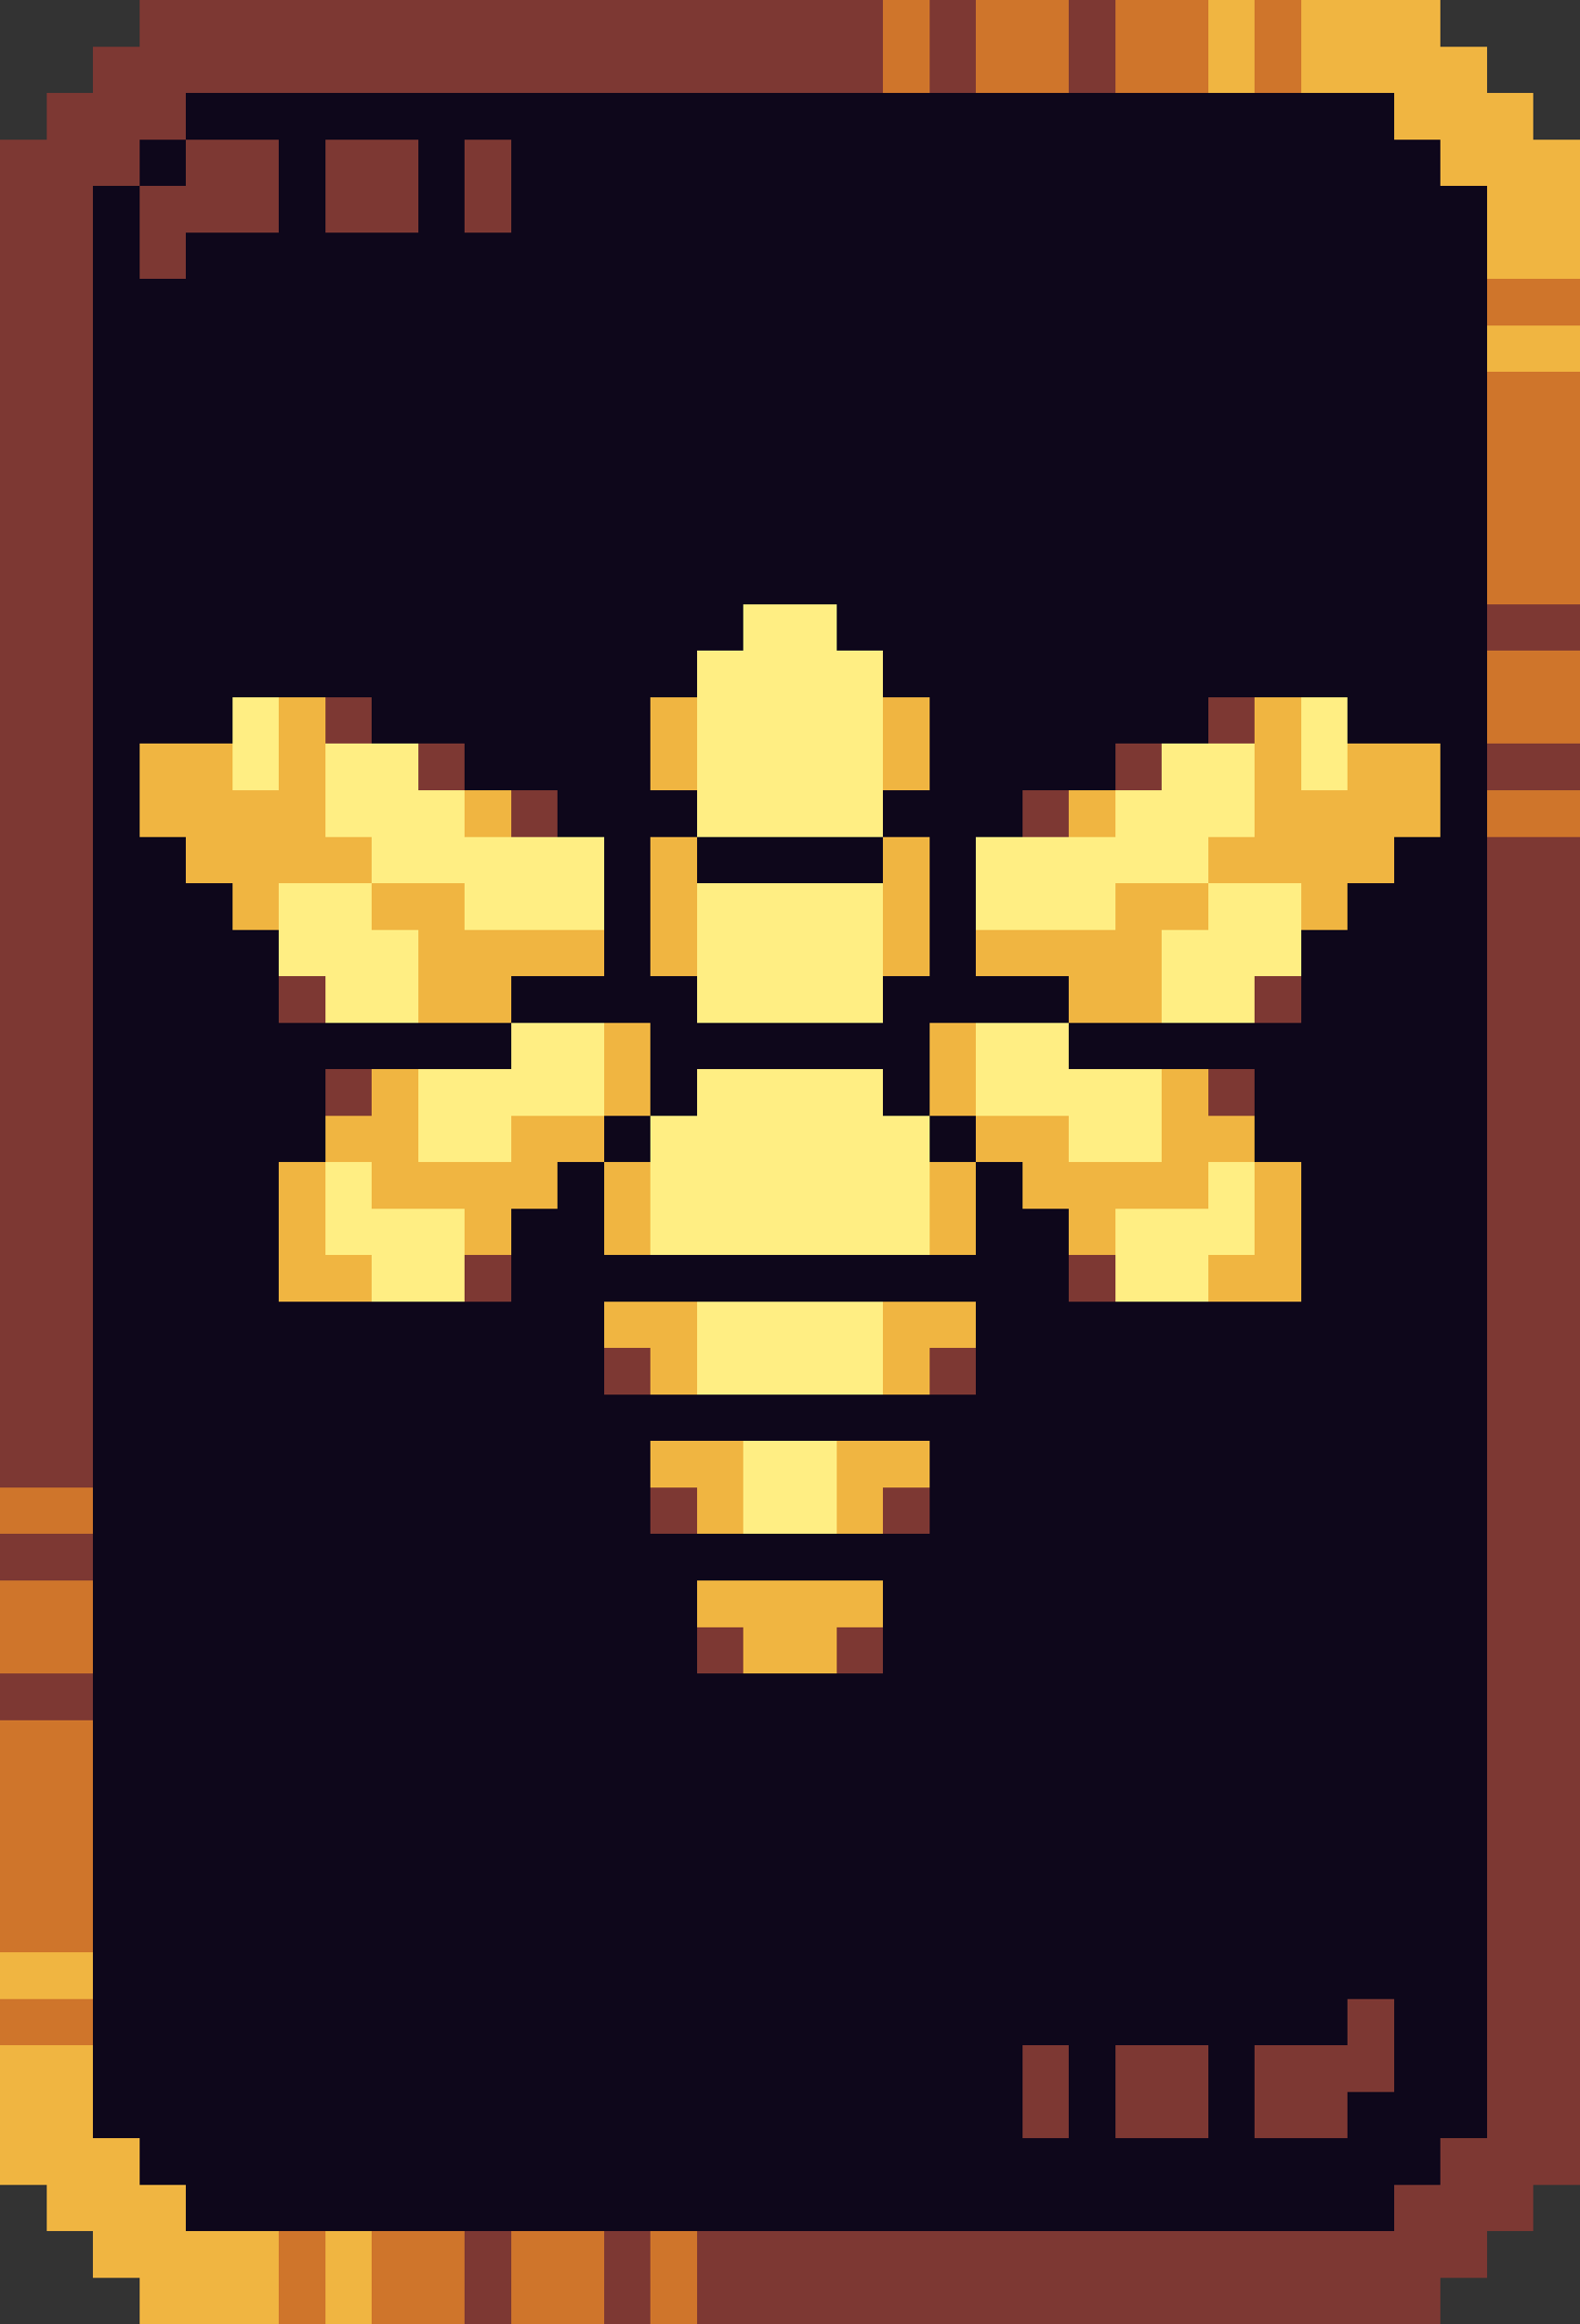 <svg xmlns="http://www.w3.org/2000/svg" viewBox="0 -0.5 34 50" shape-rendering="crispEdges">
<rect x="0" y="-0.5" width="34" height="50" fill="#333333" stroke="none"/>
<path stroke="#7d3833" d="M3 0h16M20 0h1M23 0h1M2 1h17M20 1h1M23 1h1M1 2h3M0 3h3M4 3h2M7 3h2M10 3h1M0 4h2M3 4h3M7 4h2M10 4h1M0 5h2M3 5h1M0 6h2M0 7h2M0 8h2M0 9h2M0 10h2M0 11h2M0 12h2M0 13h2M32 13h2M0 14h2M0 15h2M7 15h1M26 15h1M0 16h2M9 16h1M24 16h1M32 16h2M0 17h2M11 17h1M22 17h1M0 18h2M32 18h2M0 19h2M32 19h2M0 20h2M32 20h2M0 21h2M6 21h1M27 21h1M32 21h2M0 22h2M32 22h2M0 23h2M7 23h1M26 23h1M32 23h2M0 24h2M32 24h2M0 25h2M32 25h2M0 26h2M32 26h2M0 27h2M10 27h1M23 27h1M32 27h2M0 28h2M32 28h2M0 29h2M13 29h1M20 29h1M32 29h2M0 30h2M32 30h2M0 31h2M32 31h2M14 32h1M19 32h1M32 32h2M0 33h2M32 33h2M32 34h2M15 35h1M18 35h1M32 35h2M0 36h2M32 36h2M32 37h2M32 38h2M32 39h2M32 40h2M32 41h2M32 42h2M29 43h1M32 43h2M22 44h1M24 44h2M27 44h3M32 44h2M22 45h1M24 45h2M27 45h2M32 45h2M31 46h3M30 47h3M10 48h1M13 48h1M15 48h17M10 49h1M13 49h1M15 49h16" />
<path stroke="#cf752b" d="M19 0h1M21 0h2M24 0h2M27 0h1M19 1h1M21 1h2M24 1h2M27 1h1M32 6h2M32 8h2M32 9h2M32 10h2M32 11h2M32 12h2M32 14h2M32 15h2M32 17h2M0 32h2M0 34h2M0 35h2M0 37h2M0 38h2M0 39h2M0 40h2M0 41h2M0 43h2M6 48h1M8 48h2M11 48h2M14 48h1M6 49h1M8 49h2M11 49h2M14 49h1" />
<path stroke="#f0b541" d="M26 0h1M28 0h3M26 1h1M28 1h4M30 2h3M31 3h3M32 4h2M32 5h2M32 7h2M6 15h1M14 15h1M19 15h1M27 15h1M3 16h2M6 16h1M14 16h1M19 16h1M27 16h1M29 16h2M3 17h4M10 17h1M23 17h1M27 17h4M4 18h4M14 18h1M19 18h1M26 18h4M5 19h1M8 19h2M14 19h1M19 19h1M24 19h2M28 19h1M9 20h4M14 20h1M19 20h1M21 20h4M9 21h2M23 21h2M13 22h1M20 22h1M8 23h1M13 23h1M20 23h1M25 23h1M7 24h2M11 24h2M21 24h2M25 24h2M6 25h1M8 25h4M13 25h1M20 25h1M22 25h4M27 25h1M6 26h1M10 26h1M13 26h1M20 26h1M23 26h1M27 26h1M6 27h2M26 27h2M13 28h2M19 28h2M14 29h1M19 29h1M14 31h2M18 31h2M15 32h1M18 32h1M15 34h4M16 35h2M0 42h2M0 44h2M0 45h2M0 46h3M1 47h3M2 48h4M7 48h1M3 49h3M7 49h1" />
<path stroke="#0e071b" d="M4 2h26M3 3h1M6 3h1M9 3h1M11 3h20M2 4h1M6 4h1M9 4h1M11 4h21M2 5h1M4 5h28M2 6h30M2 7h30M2 8h30M2 9h30M2 10h30M2 11h30M2 12h30M2 13h14M18 13h14M2 14h13M19 14h13M2 15h3M8 15h6M20 15h6M29 15h3M2 16h1M10 16h4M20 16h4M31 16h1M2 17h1M12 17h3M19 17h3M31 17h1M2 18h2M13 18h1M15 18h4M20 18h1M30 18h2M2 19h3M13 19h1M20 19h1M29 19h3M2 20h4M13 20h1M20 20h1M28 20h4M2 21h4M11 21h4M19 21h4M28 21h4M2 22h9M14 22h6M23 22h9M2 23h5M14 23h1M19 23h1M27 23h5M2 24h5M13 24h1M20 24h1M27 24h5M2 25h4M12 25h1M21 25h1M28 25h4M2 26h4M11 26h2M21 26h2M28 26h4M2 27h4M11 27h12M28 27h4M2 28h11M21 28h11M2 29h11M21 29h11M2 30h30M2 31h12M20 31h12M2 32h12M20 32h12M2 33h30M2 34h13M19 34h13M2 35h13M19 35h13M2 36h30M2 37h30M2 38h30M2 39h30M2 40h30M2 41h30M2 42h30M2 43h27M30 43h2M2 44h20M23 44h1M26 44h1M30 44h2M2 45h20M23 45h1M26 45h1M29 45h3M3 46h28M4 47h26" />
<path stroke="#ffee83" d="M16 13h2M15 14h4M5 15h1M15 15h4M28 15h1M5 16h1M7 16h2M15 16h4M25 16h2M28 16h1M7 17h3M15 17h4M24 17h3M8 18h5M21 18h5M6 19h2M10 19h3M15 19h4M21 19h3M26 19h2M6 20h3M15 20h4M25 20h3M7 21h2M15 21h4M25 21h2M11 22h2M21 22h2M9 23h4M15 23h4M21 23h4M9 24h2M14 24h6M23 24h2M7 25h1M14 25h6M26 25h1M7 26h3M14 26h6M24 26h3M8 27h2M24 27h2M15 28h4M15 29h4M16 31h2M16 32h2" />
</svg>